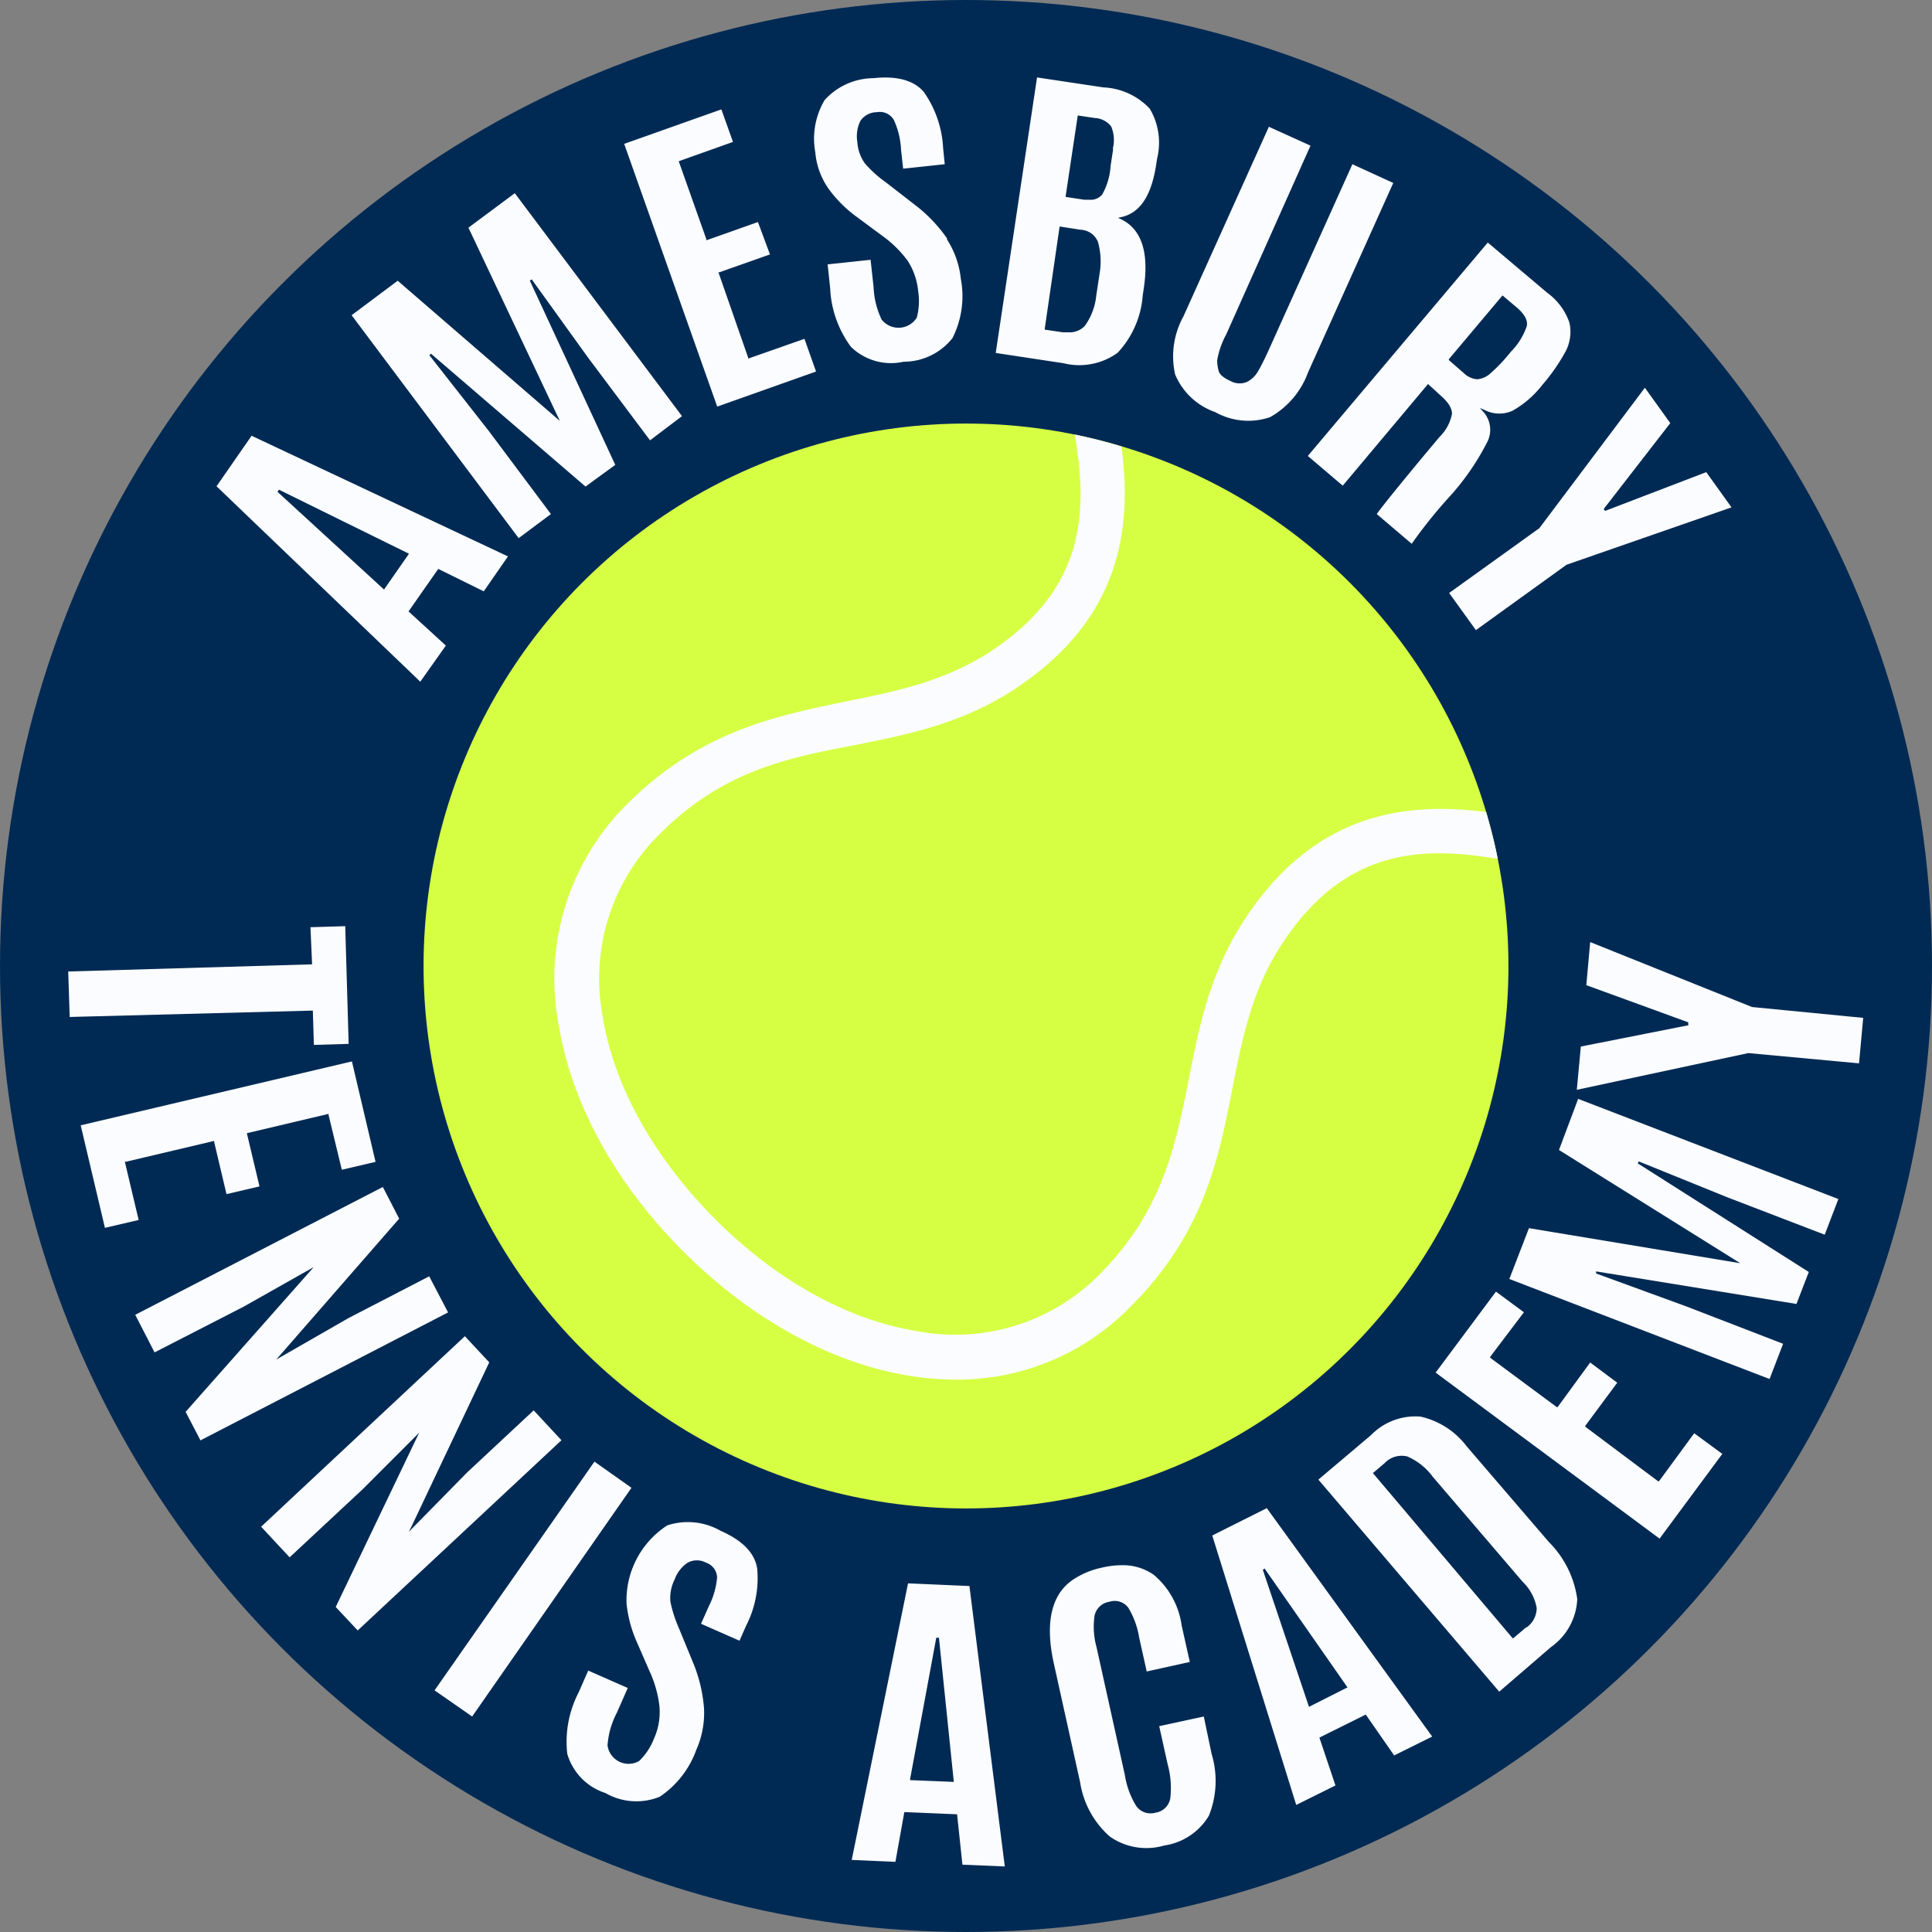 <?xml version="1.0" encoding="UTF-8"?>
<svg xmlns="http://www.w3.org/2000/svg" id="Layer_1" data-name="Layer 1" viewBox="0 0 130 130">
  <rect x="0" y="0" width="130" height="130" fill="#808080" stroke="none"/>
  <title>amesbury-tennis-academy-logo</title>
  <circle cx="65" cy="65" r="65" fill="#002a54"></circle>
  <circle cx="65" cy="65" r="36.5" fill="#d6ff44"></circle>
  <path d="M100,54.64c-5.14-.65-11.39-.15-16.22,7.18C81.43,65.38,80.7,69,80,72.57c-.91,4.58-1.78,8.9-6,13.17A13.66,13.66,0,0,1,61.6,89.55C57,88.79,52.18,86.12,48.09,82s-6.76-8.89-7.52-13.51a13.66,13.66,0,0,1,3.81-12.36c4.26-4.27,8.59-5.13,13.17-6,3.53-.71,7.19-1.43,10.75-3.78,7.37-4.86,7.83-11.15,7.16-16.31-1-.31-2.08-.58-3.14-.8.83,5,.87,10.29-5.67,14.6-3.08,2-6.29,2.67-9.68,3.35-4.82,1-9.8,2-14.72,6.86a16.55,16.55,0,0,0-4.64,15c.86,5.24,3.83,10.62,8.36,15.15s9.91,7.5,15.15,8.36a19.42,19.42,0,0,0,3.18.27,16.24,16.24,0,0,0,11.78-4.92C81,83,82,78,82.94,73.15c.68-3.4,1.32-6.61,3.35-9.68,4.28-6.5,9.55-6.5,14.49-5.68C100.57,56.72,100.3,55.67,100,54.64Z" transform="translate(0 0)" fill="#fbfcff"></path>
  <path d="M50.34,24.13l0-.07-2-5.74.07,0,3.4-1.2L51,14.94l-3.47,1.23,0-.07-1.86-5.25,3.65-1.3-.78-2.19L42,9.68l6.26,17.68L54.91,25l-.78-2.2ZM31.52,15.32l6.15,13L26.76,18.89l-3.1,2.32,11.24,15,2.17-1.62L32.89,29l-4-5.1.11-.1L39.4,32.74l2-1.46-5.75-12.4.13-.08,3.78,5.25,4.18,5.58L45.89,28,34.64,13ZM14.57,32.72,28.28,45.87,30,43.44l-2.51-2.3,0,0,2-2.86,3.06,1.51,1.63-2.35L16.93,29.32Zm4.2.23,8.75,4.31-.05.07-1.63,2.34-7.17-6.58ZM74.24,5.88l-4.46-.67L67,23.75l4.56.69a4.4,4.4,0,0,0,3.64-.7,6.32,6.32,0,0,0,1.69-3.85l.07-.47c.37-2.45-.15-4-1.53-4.67l-.2-.09.21-.05c1.25-.27,2-1.4,2.33-3.37l.09-.57a4.49,4.49,0,0,0-.49-3.35A4.55,4.55,0,0,0,74.24,5.88ZM74,18.34l-.23,1.51A4.21,4.21,0,0,1,73,21.92a1.38,1.38,0,0,1-1.1.44l-.39,0-1.21-.18,0-.07,1-6.87,1.41.22a1.31,1.31,0,0,1,1.17.82A4.85,4.85,0,0,1,74,18.34Zm.9-8.3h0l-.17,1.12a4.5,4.5,0,0,1-.56,1.92,1,1,0,0,1-.86.36l-.35,0-1.25-.19v-.08l.81-5.4,1.14.17a1.49,1.49,0,0,1,1.11.57A2.37,2.37,0,0,1,74.88,10ZM99.81,27.71l-.23-.26.32.14a2.16,2.16,0,0,0,1.87.05,6.65,6.65,0,0,0,2-1.73,12.82,12.82,0,0,0,1.59-2.29,2.83,2.83,0,0,0,.24-1.92,4.18,4.18,0,0,0-1.49-2l-4-3.38L88,30.68l2.35,2,5.74-6.84.82.75c.54.47.8.88.79,1.26a2.91,2.91,0,0,1-.83,1.54c-3.21,3.83-4.1,5-4.23,5.2l2.35,2a33,33,0,0,1,2.39-3,16.84,16.84,0,0,0,2.73-3.92A1.81,1.81,0,0,0,99.81,27.71ZM98.49,25.1l-1-.87,0-.06,3.61-4.29.89.75c.57.47.81.89.75,1.29a4.45,4.45,0,0,1-1.09,1.76l-.07.09a10.75,10.75,0,0,1-1.28,1.34,1.49,1.49,0,0,1-.91.41A1.46,1.46,0,0,1,98.49,25.1Zm16.32,6.67L108,34.38l-.09-.13,0,0,4.48-5.78-1.71-2.38-7.1,9.45-6.07,4.36,1.8,2.5L105.41,38l11.1-3.86ZM93.75,12.31,91,11.05l-5.72,12.7c-.24.51-.45.93-.64,1.25a1.77,1.77,0,0,1-.74.7,1.28,1.28,0,0,1-1.12-.07c-.45-.21-.71-.42-.78-.67a2.77,2.77,0,0,1-.1-.71,5.69,5.69,0,0,1,.61-1.75L88.18,9.8l-2.8-1.27L79.63,21.29a5.56,5.56,0,0,0-.56,3.9,4.53,4.53,0,0,0,2.7,2.54,4.54,4.54,0,0,0,3.69.34,5.67,5.67,0,0,0,2.55-3Zm-30,3.77a10,10,0,0,0-2.22-2.32l-1.92-1.49A8,8,0,0,1,58.2,11a2.78,2.78,0,0,1-.51-1.43,2.38,2.38,0,0,1,.2-1.43A1.34,1.34,0,0,1,59,7.55a1.09,1.09,0,0,1,1.15.53,5.4,5.4,0,0,1,.48,2l.14,1.27,2.8-.3-.11-1.09A7.19,7.19,0,0,0,62.17,6.2c-.66-.79-1.8-1.11-3.4-.94a4.47,4.47,0,0,0-3.28,1.47,5.09,5.09,0,0,0-.63,3.52,5,5,0,0,0,.87,2.42,8.57,8.57,0,0,0,1.9,1.91l1.7,1.26a7.63,7.63,0,0,1,1.74,1.7,4.51,4.51,0,0,1,.71,2.05,4.31,4.31,0,0,1-.09,1.78,1.45,1.45,0,0,1-2.37.13,5.66,5.66,0,0,1-.54-2.2l-.2-1.82-2.89.31.17,1.6a7.14,7.14,0,0,0,1.4,3.95,3.86,3.86,0,0,0,3.54,1,4.19,4.19,0,0,0,3.29-1.59,6.26,6.26,0,0,0,.56-4A6,6,0,0,0,63.7,16.08Z" transform="translate(0 0)" fill="#fbfcff"></path>
  <path d="M35.91,94.9l-4.47,4.17-3.93,4,.2-.4,5.21-11-1.64-1.76L17.57,102.73l1.92,2.06,4.9-4.57,3.82-3.82-.19.39-5.43,11.34,1.48,1.58,13.71-12.8ZM40,98.35,29.24,113.74l2.53,1.76,10.72-15.39ZM28.88,85.88l-5.43,2.81-4.86,2.79L26.86,82l-1.1-2.13L9.1,88.47,10.4,91l6-3.08,4.71-2.66L12.49,95l1,1.92,16.66-8.61ZM21.05,68l.07,2.31,2.34-.07-.23-7.92-2.34.07L21,64.89h-.07l-16.34.48.1,3.06L21.05,68Zm27.43,35a4.43,4.43,0,0,0-3.58-.36,6,6,0,0,0-2.74,5.27,8.5,8.5,0,0,0,.7,2.6l.85,1.95a7.71,7.71,0,0,1,.66,2.33A4.36,4.36,0,0,1,44,117a4.19,4.19,0,0,1-1,1.5,1.43,1.43,0,0,1-2.12-1.06,5.53,5.53,0,0,1,.62-2.18l.74-1.68-2.66-1.17-.65,1.48a7.2,7.2,0,0,0-.76,4.12,3.92,3.92,0,0,0,2.57,2.64,4.17,4.17,0,0,0,3.65.25,6.41,6.41,0,0,0,2.46-3.15,6.11,6.11,0,0,0,.52-2.83,10.07,10.07,0,0,0-.77-3.13l-.92-2.24a8.66,8.66,0,0,1-.57-1.77,2.76,2.76,0,0,1,.28-1.49,2.3,2.3,0,0,1,.88-1.14,1.3,1.3,0,0,1,1.24,0,1.08,1.08,0,0,1,.74,1,5.27,5.27,0,0,1-.56,1.94l-.52,1.17,2.59,1.14.44-1a7,7,0,0,0,.75-3.85C50.79,104.52,50,103.67,48.48,103ZM8.4,78.17h.08l5.93-1.4v.07l.83,3.51,2.22-.52-.85-3.58,5.5-1.3,0,.08L23,78.71l2.27-.53-1.59-6.76L5.43,75.72l1.63,6.9,2.27-.53ZM81,115.5l-3,.65.57,2.57a6,6,0,0,1,.18,2.25,1.17,1.17,0,0,1-1,1,1.18,1.18,0,0,1-1.29-.44,5.57,5.57,0,0,1-.77-2.09l-1.91-8.62a5.13,5.13,0,0,1-.13-2.1,1.19,1.19,0,0,1,1-.94,1.14,1.14,0,0,1,1.27.4,5.56,5.56,0,0,1,.73,2l.51,2.29,2.9-.64-.55-2.46a5.42,5.42,0,0,0-1.87-3.4,3.61,3.61,0,0,0-2.16-.65,5.79,5.79,0,0,0-1.32.16,5.51,5.51,0,0,0-2,.84c-1.43,1-1.85,2.9-1.25,5.61l1.77,8a6.11,6.11,0,0,0,2,3.65,4.29,4.29,0,0,0,3.66.6,4.2,4.2,0,0,0,3-2,6.24,6.24,0,0,0,.19-4.15Zm.57-12.18,5.65,18.13,2.64-1.31-1.08-3.22,0,0,3.12-1.55,0,0,1.91,2.75,2.56-1.27L85.24,101.48Zm6.51,11.53-3.11-9.23.16-.08,0,.06,5.54,7.94ZM104.9,77.38,117.1,85l-14.22-2.36-1.32,3.42,17.51,6.73.91-2.37-6.5-2.51-6.08-2.22,0-.14,13.48,2.19.83-2.15-11.51-7.31.07-.13,6,2.43,6.51,2.5.92-2.4-17.51-6.74Zm6.73,22.29-.06,0L106.67,96l0-.06,2.15-2.9L107,91.68l-2.19,3-.06,0-4.48-3.32,0-.06,2.27-3-1.88-1.39L96.6,92.36l15.07,11.17,4.22-5.7L114,96.44Zm6.26-31.91L107,63.39l-.26,2.9,6.86,2.5V69l-.06,0-7.17,1.42-.27,2.91,11.54-2.47h0l7.45.69.28-3.06ZM61.1,106.54l-3.79,18.61,2.94.13.6-3.35,3.55.15.36,3.39,2.85.12-2.38-18.87Zm.14,13.24v-.08L63,110.2h.18l1,9.7ZM98.69,97.32a5.36,5.36,0,0,0-3.11-2,4.16,4.16,0,0,0-3.32,1.24l-3.55,3,12.17,14.27,3.48-3a4.17,4.17,0,0,0,1.77-3.23,6.7,6.7,0,0,0-1.9-3.83Zm4,12.18-.86.73-.05,0L92.38,99.12l.78-.66A1.58,1.58,0,0,1,94.69,98a4.16,4.16,0,0,1,1.71,1.36l6.07,7.09a3.21,3.21,0,0,1,.93,1.75A1.61,1.61,0,0,1,102.73,109.5Z" transform="translate(0 0)" fill="#fbfcff"></path>
</svg>
